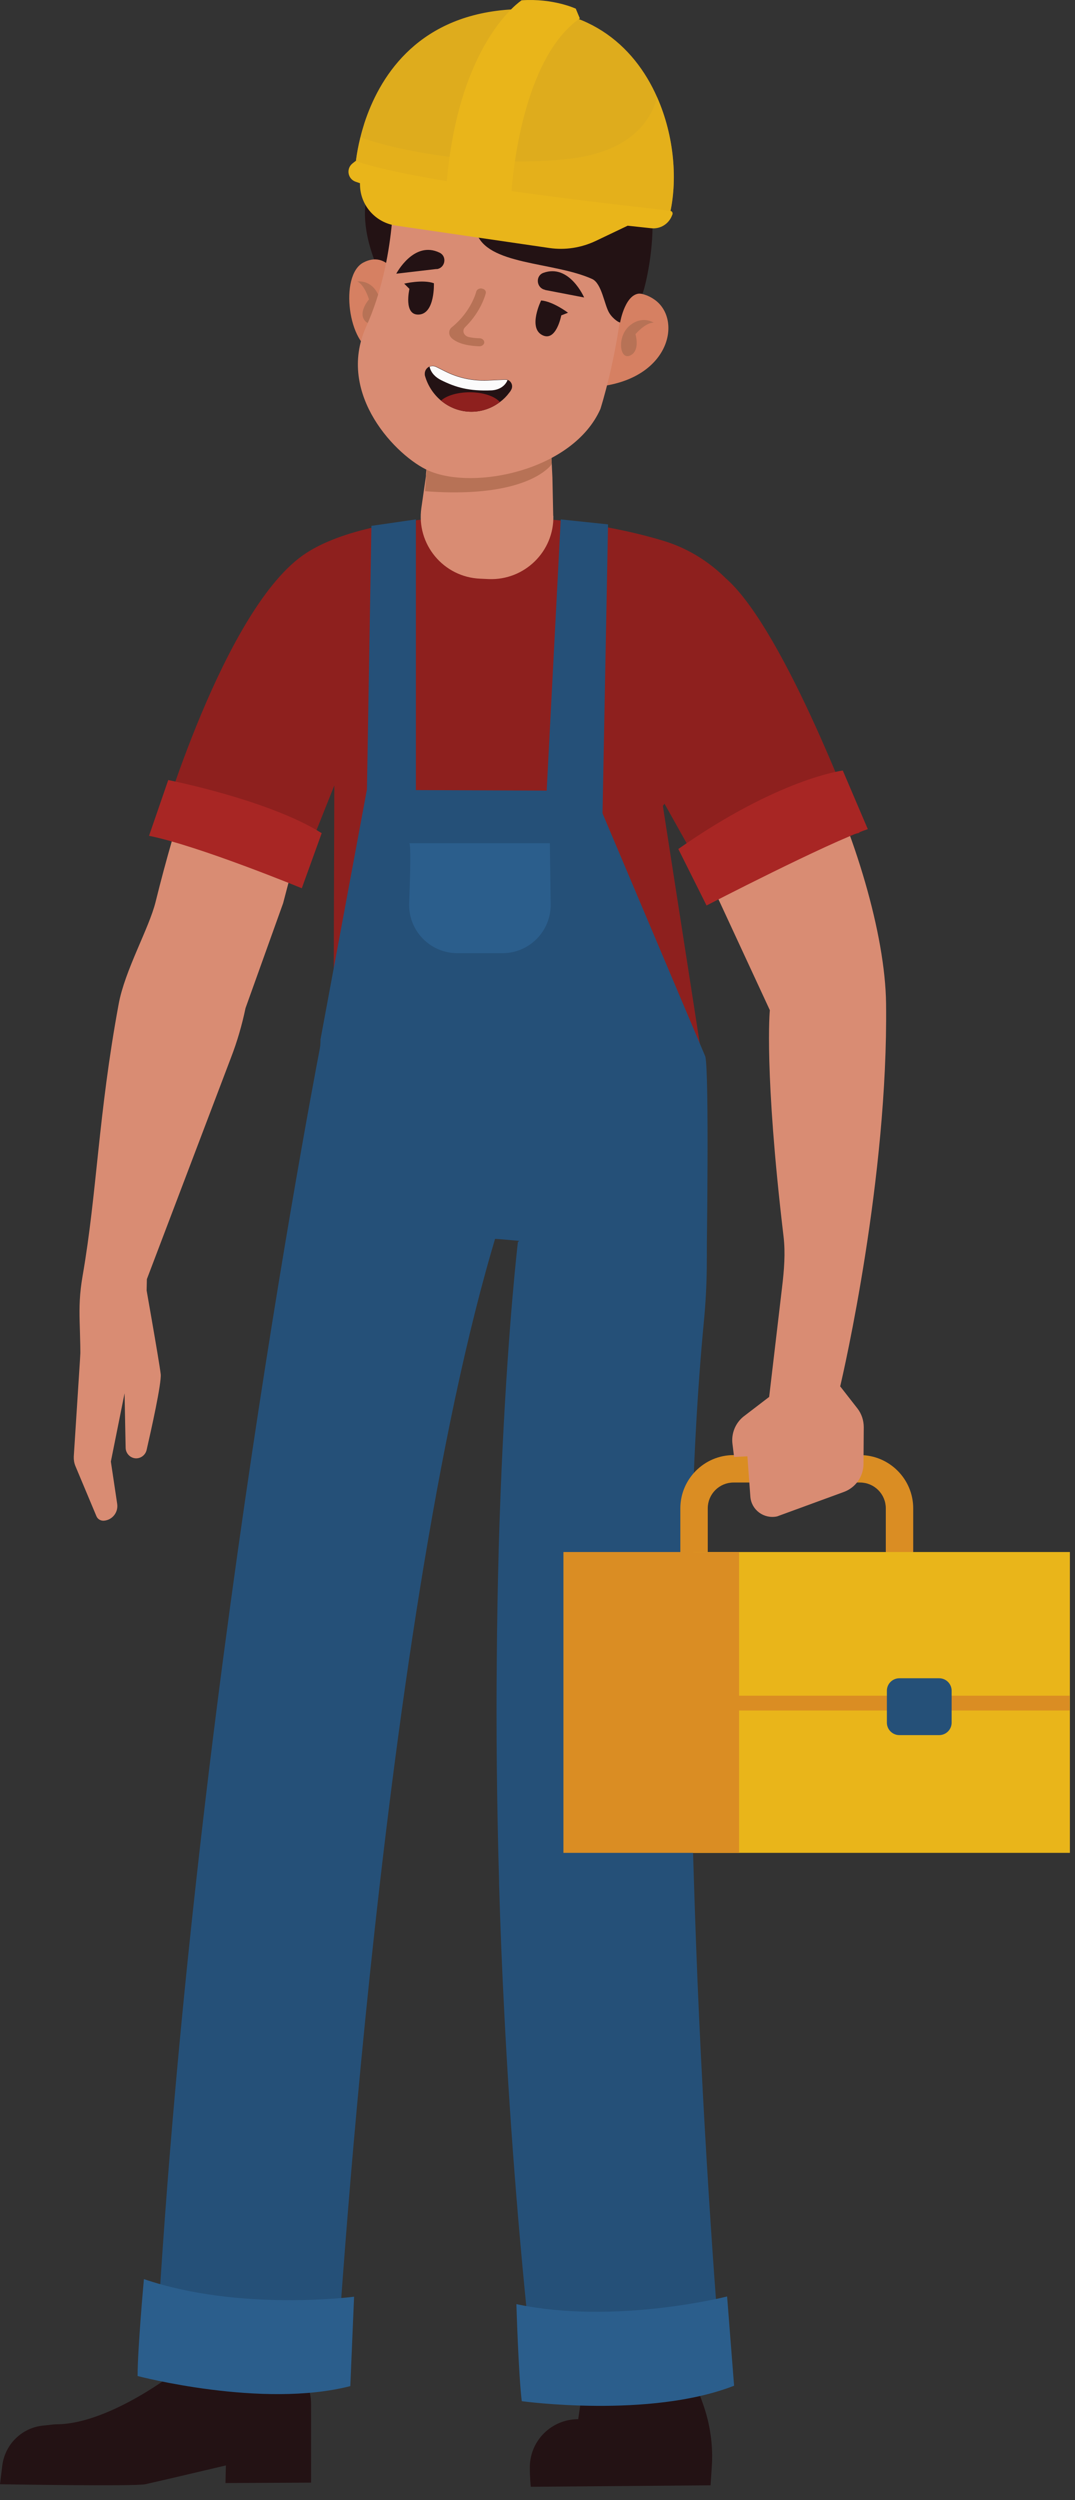 <svg width="80" height="186" viewBox="0 0 80 186" fill="none" xmlns="http://www.w3.org/2000/svg">
<rect x="0" y="0" width="80" height="186" fill="#333333" stroke="none"/>
<path d="M22.77 60.711L21.07 67.191L18.27 75.001C18.01 76.251 17.65 77.491 17.19 78.681L10.93 95.161L10.76 102.951L5.95 102.371C6.09 98.781 5.68 97.601 6.15 94.901C7.22 88.741 7.31 82.921 8.83 74.701C9.29 72.181 11.09 69.071 11.58 67.091C14.67 54.591 19.41 43.681 22.86 45.181C27.42 47.161 22.77 60.711 22.77 60.711Z" fill="#D98C73"/>
<path d="M10.65 94.522C10.65 94.522 11.87 101.381 11.96 102.231C12.03 102.891 11.25 106.391 10.91 107.871C10.82 108.251 10.47 108.511 10.09 108.491C9.68 108.461 9.36 108.121 9.35 107.711L9.27 103.651L8.25 108.731L8.72 111.871C8.82 112.511 8.35 113.091 7.72 113.131C7.48 113.141 7.26 113.011 7.17 112.781L5.61 109.061C5.52 108.841 5.48 108.601 5.49 108.361L6.15 98.082L10.65 94.531V94.522Z" fill="#D98C73"/>
<path d="M11.76 62.112C11.76 62.112 16.67 45.102 22.79 41.142C27.98 37.772 40.68 37.592 49.4 40.242C52.08 41.062 54.34 42.882 55.78 45.292C58.08 49.162 49.33 59.952 49.33 59.952L52.25 78.752L24.83 74.032L24.88 58.432L22.1 65.412C22.1 65.412 14.1 62.992 11.75 62.112H11.76Z" fill="#8E201E"/>
<path d="M28.78 12.052C28.78 12.052 25.78 14.022 27.94 19.562C29.26 22.952 29.08 23.362 29.08 23.362C29.08 23.362 31.69 15.052 30.12 14.192C28.55 13.332 31.22 12.012 31.22 12.012L28.77 12.052H28.78Z" fill="#231214"/>
<path d="M29.71 20.822C29.71 20.822 28.85 18.582 27.04 19.532C25.23 20.482 25.92 25.742 27.9 26.172C29.88 26.602 29.71 20.822 29.71 20.822Z" fill="#D68062"/>
<path d="M26.58 20.942C26.58 20.942 27.6 20.772 28.13 21.892C28.66 23.012 27.76 24.532 27.18 23.892C26.6 23.252 27.46 22.272 27.46 22.272C27.46 22.272 27.14 21.192 26.58 20.932V20.942Z" fill="#B77256"/>
<path d="M39.5 185.001L52.88 184.891L52.97 183.521C53.08 181.931 52.85 180.331 52.31 178.821L50.86 174.791H43.79L43.03 179.971C41.07 179.971 39.46 181.531 39.43 183.491C39.42 184.281 39.5 185.011 39.5 185.011V185.001Z" fill="#231214"/>
<path d="M53.75 177.241C46.55 178.291 39.81 177.631 39.81 177.631C38.7 167.831 37.98 158.541 37.54 149.971V149.951C37.36 146.561 37.23 143.271 37.14 140.111V139.971V139.951C36.97 134.031 36.92 128.531 36.97 123.541V123.521C36.99 120.651 37.04 117.951 37.11 115.431V115.301C37.43 104.081 38.12 96.441 38.41 93.621C38.49 92.821 38.54 92.411 38.54 92.411L51.6 78.381L52.47 90.241C52.67 92.931 52.64 95.641 52.38 98.331C51.88 103.571 51.58 109.341 51.46 115.301C51.4 118.011 51.37 120.771 51.37 123.541C51.37 128.941 51.46 134.361 51.63 139.591C51.74 143.171 51.87 146.661 52.02 149.961C52.73 165.501 53.77 177.231 53.77 177.231L53.75 177.241Z" fill="#255078"/>
<path d="M14.9 173.351L14.28 178.821C14.28 178.821 18.49 180.161 20.73 179.181L21.2 178.741L21.64 172.691L14.9 173.341V173.351Z" fill="#DA8D23"/>
<path d="M14.41 175.342C13.85 176.002 8.32 180.352 4.19 180.352C3.96 180.352 3.64 180.412 3.27 180.442C1.66 180.572 0.37 181.822 0.17 183.422L0 184.812C0 184.812 10.02 184.982 10.81 184.812C11.6 184.642 16.81 183.412 16.81 183.412L16.78 184.722L23.15 184.692V178.872C23.15 177.752 22.71 176.682 21.92 175.902C21.92 175.902 21.41 175.302 21.18 175.372C16.88 176.622 14.54 175.182 14.4 175.352L14.41 175.342Z" fill="#231214"/>
<path d="M23.99 77.022C23.99 77.022 14.14 127.001 11.54 176.521C11.54 176.521 16.76 178.391 24.99 177.071C24.99 177.071 28.46 116.701 37.84 89.031L23.99 77.022Z" fill="#255078"/>
<path d="M41.18 38.371C41.24 41.031 39.03 43.181 36.38 43.081L35.74 43.051C33 42.941 30.96 40.481 31.36 37.771L31.7 35.411V35.271L31.97 32.321L32.05 31.391L32.12 30.541L32.4 27.301H40.71L40.92 31.591L40.96 32.411V32.451L41.06 34.491L41.11 35.521L41.17 38.381L41.18 38.371Z" fill="#D98C73"/>
<path d="M41.07 34.482C41.02 34.572 40.98 34.642 40.92 34.702C39.78 35.872 36.92 36.952 31.63 36.542L31.97 32.322L32.04 31.392C32.1 31.362 32.14 31.352 32.14 31.352L40.84 32.422H40.96L41.06 34.482H41.07Z" fill="#B77256"/>
<path d="M44.8 23.131C44.8 23.131 46.66 20.851 48.71 22.291C50.75 23.731 49.91 28.001 44.86 28.721C39.81 29.441 44.8 23.131 44.8 23.131Z" fill="#D68062"/>
<path d="M29.29 13.482C29.29 13.482 29.53 19.252 27.25 24.302C24.97 29.352 29.57 33.992 31.89 35.011C35.27 36.502 42.64 35.002 44.68 30.431C44.68 30.431 49.65 15.041 43 9.872C39.29 6.992 29.53 8.552 29.29 13.482Z" fill="#D98C73"/>
<path d="M32.49 20.011L29.49 20.361C29.49 20.361 30.8 17.861 32.72 18.801C33.29 19.081 33.13 19.941 32.5 20.021L32.49 20.011Z" fill="#231214"/>
<path d="M40.56 21.571L43.47 22.131C43.47 22.131 42.37 19.591 40.43 20.301C39.82 20.531 39.92 21.441 40.57 21.561L40.56 21.571Z" fill="#231214"/>
<path d="M35.86 21.462C35.67 21.432 35.48 21.532 35.44 21.702C35.44 21.712 35.07 23.172 33.64 24.332C33.5 24.442 33.42 24.592 33.43 24.762C33.43 24.922 33.51 25.062 33.64 25.182C33.92 25.422 34.33 25.592 34.86 25.682C35.1 25.722 35.38 25.752 35.67 25.762H35.68C35.87 25.762 36.03 25.632 36.04 25.472C36.04 25.312 35.89 25.172 35.69 25.162C35.38 25.162 35.13 25.122 34.92 25.082C34.51 25.002 34.35 24.592 34.62 24.332C35.83 23.142 36.13 21.882 36.15 21.822C36.19 21.652 36.07 21.502 35.87 21.472L35.86 21.462Z" fill="#B77256"/>
<path d="M45.31 11.521C45.31 11.521 34.48 14.121 35.44 17.262C36.2 19.752 41.16 19.451 44.06 20.752C44.79 21.081 44.97 22.681 45.34 23.282C45.64 23.771 46.14 24.041 46.15 23.982C46.15 23.982 46.55 21.631 47.8 21.852C47.94 21.881 50.52 11.902 45.32 11.521H45.31Z" fill="#231214"/>
<path d="M38.01 29.061C37.98 29.111 37.94 29.162 37.9 29.212C37.7 29.482 37.47 29.712 37.2 29.912C36.61 30.361 35.87 30.631 35.08 30.631C34.23 30.631 33.44 30.322 32.82 29.802C32.26 29.331 31.84 28.701 31.63 27.971C31.61 27.912 31.61 27.861 31.61 27.802C31.61 27.552 31.77 27.341 31.98 27.262C32.13 27.201 32.3 27.201 32.47 27.282L33.15 27.622C34.12 28.111 35.2 28.331 36.28 28.291L37.57 28.232C37.65 28.232 37.71 28.232 37.78 28.262C38.08 28.372 38.22 28.752 38.01 29.052V29.061Z" fill="#231214"/>
<path d="M37.77 28.281C37.56 28.771 37.09 29.011 36.58 29.041C34.88 29.111 33.9 28.811 32.83 28.281C32.41 28.071 32.07 27.741 31.97 27.281C32.12 27.221 32.29 27.221 32.46 27.301L33.14 27.641C34.11 28.131 35.19 28.351 36.27 28.311L37.56 28.251C37.64 28.251 37.7 28.251 37.77 28.281Z" fill="#FBFBFB"/>
<path d="M37.2 29.912C36.61 30.362 35.87 30.632 35.08 30.632C34.23 30.632 33.44 30.322 32.82 29.802C33.23 29.432 34.04 29.182 34.96 29.182C35.97 29.182 36.83 29.482 37.2 29.912Z" fill="#8E201E"/>
<path d="M52.58 93.582L37.4 92.202L23.15 91.232L23.85 77.472V77.332L27.3 58.762L44.13 58.832L52.49 78.602C52.79 79.832 52.59 93.582 52.59 93.582H52.58Z" fill="#255078"/>
<path d="M27.64 39.121L27.3 59.191L30.95 59.361V38.641L27.64 39.121Z" fill="#255078"/>
<path d="M41.73 38.641L40.65 59.471L44.83 60.991L45.25 39.011L41.73 38.641Z" fill="#255078"/>
<path d="M67.96 117.26H65.92V112.21C65.92 111.15 65.06 110.29 64 110.29H54.59C53.53 110.29 52.67 111.15 52.67 112.21V116.07H50.63V112.21C50.63 110.03 52.41 108.25 54.59 108.25H64C66.18 108.25 67.96 110.03 67.96 112.21V117.26Z" fill="#DA8D23"/>
<path d="M62.52 103.161C62.78 102.071 66.1 87.611 65.94 74.65C65.81 64.331 56.91 44.651 51.03 46.59C46.45 48.1 51.15 61.901 51.15 61.901L57.29 75.15C57.29 75.15 56.85 79.691 58.31 91.981C58.46 93.24 58.35 94.51 58.2 95.77L57.24 103.921L55.32 105.391C54.72 105.881 54.41 106.651 54.51 107.421L54.63 108.391L55.62 108.341L55.84 111.331C55.91 112.331 56.85 113.021 57.83 112.811L62.8 110.991C63.67 110.671 64.25 109.851 64.26 108.921L64.28 106.181C64.28 105.671 64.12 105.181 63.81 104.781L62.53 103.141L62.52 103.161Z" fill="#D98C73"/>
<path d="M79.62 115.461H51.58V137.841H79.62V115.461Z" fill="#E9B51A"/>
<path d="M55 115.461H41.93V137.841H55V115.461Z" fill="#DA8D23"/>
<path d="M79.6 126.15H53.71V127.25H79.6V126.15Z" fill="#DA8D23"/>
<path d="M69.89 124.852H66.93C66.416 124.852 66 125.268 66 125.782V128.152C66 128.665 66.416 129.082 66.93 129.082H69.89C70.404 129.082 70.82 128.665 70.82 128.152V125.782C70.82 125.268 70.404 124.852 69.89 124.852Z" fill="#255078"/>
<path d="M30.45 62.731H40.92L40.98 67.281C41 69.281 39.39 70.911 37.39 70.911H34.04C32 70.911 30.37 69.221 30.45 67.181C30.53 65.021 30.59 62.721 30.45 62.721V62.731Z" fill="#2B5E8C"/>
<path d="M49.83 16.041L26.44 12.45C26.44 12.45 26.49 11.54 26.82 10.21C26.9 9.88 27 9.53 27.12 9.15C28.18 5.91 30.85 1.35 37.55 0.74C43.57 0.19 47.18 3.33 48.9 7.23C50.2 10.161 50.44 13.511 49.82 16.041H49.83Z" fill="#DEAC1D"/>
<g style="mix-blend-mode:multiply" opacity="0.47">
<path d="M49.83 16.041L26.44 12.45C26.44 12.45 26.49 11.54 26.82 10.21C30.03 11.4 36.88 12.46 42.39 11.81C46.93 11.271 48.43 9 48.9 7.23C50.2 10.161 50.44 13.511 49.82 16.041H49.83Z" fill="#E9B51A"/>
</g>
<path d="M38.04 14.311C38.04 14.401 38.04 14.451 38.04 14.451L33.22 13.881C34.05 3.101 38.82 0.021 38.82 0.021C41.2 -0.139 42.86 0.651 42.86 0.651V0.681L43.15 1.371C38.89 4.331 38.14 13.091 38.06 14.311H38.04Z" fill="#E9B51A"/>
<g style="mix-blend-mode:multiply">
<path d="M38.04 14.312L37.09 14.282C38.65 4.142 41.53 1.412 42.85 0.672L43.13 1.362C38.87 4.322 38.12 13.082 38.04 14.302V14.312Z" fill="#E9B51A"/>
</g>
<path d="M26.47 11.971L26.23 12.161C25.74 12.551 25.88 13.321 26.47 13.521L26.79 13.631V13.731C26.8 15.271 27.94 16.561 29.46 16.781L40.89 18.451C42.07 18.621 43.26 18.431 44.34 17.921L46.71 16.791L48.47 16.981C49.14 17.051 49.77 16.661 50.01 16.031L50.04 15.961C50.09 15.831 50.01 15.701 49.87 15.681C47.63 15.401 31.43 13.701 26.47 11.981V11.971Z" fill="#E9B51A"/>
<path d="M30.08 21.101C30.08 21.101 31.45 20.771 32.29 21.071C32.29 21.071 32.38 23.311 31.19 23.401C30 23.491 30.47 21.491 30.47 21.491L30.08 21.101Z" fill="#231214"/>
<path d="M42.28 23.272C42.28 23.272 41.16 22.422 40.27 22.352C40.27 22.352 39.28 24.362 40.34 24.922C41.39 25.482 41.77 23.462 41.77 23.462L42.28 23.262V23.272Z" fill="#231214"/>
<path d="M48.65 24.002C48.65 24.002 47.79 23.431 46.84 24.241C45.9 25.052 46.11 26.802 46.89 26.451C47.67 26.102 47.29 24.861 47.29 24.861C47.29 24.861 48.02 24.002 48.64 24.002H48.65Z" fill="#B77256"/>
<path d="M10.71 169.551C10.71 169.551 10.24 174.701 10.24 176.761C10.24 176.761 19.51 179.201 26.07 177.511L26.35 170.861C26.35 170.861 17.83 171.981 10.71 169.551Z" fill="#2B5E8C"/>
<path d="M38.43 171.412C38.43 171.412 38.58 176.582 38.83 178.632C38.83 178.632 48.33 179.942 54.63 177.482L54.11 170.842C54.11 170.842 45.78 172.972 38.43 171.412Z" fill="#2B5E8C"/>
<path d="M11.09 62.181L12.52 58.031C12.52 58.031 19.97 59.491 23.94 61.981L22.46 66.081C22.46 66.081 14.79 62.921 11.1 62.181H11.09Z" fill="#A82624"/>
<path d="M48.45 58.002L53.4 66.842C53.4 66.842 61.44 62.302 63.97 61.972C63.97 61.972 58.51 47.072 54.09 43.092C54.09 43.092 41.85 40.952 48.44 57.992L48.45 58.002Z" fill="#8E201E"/>
<path d="M50.48 63.162L52.58 67.362C52.58 67.362 61.57 62.712 64.58 61.682L62.72 57.322C62.72 57.322 57.98 57.902 50.49 63.152L50.48 63.162Z" fill="#A82624"/>
</svg>

